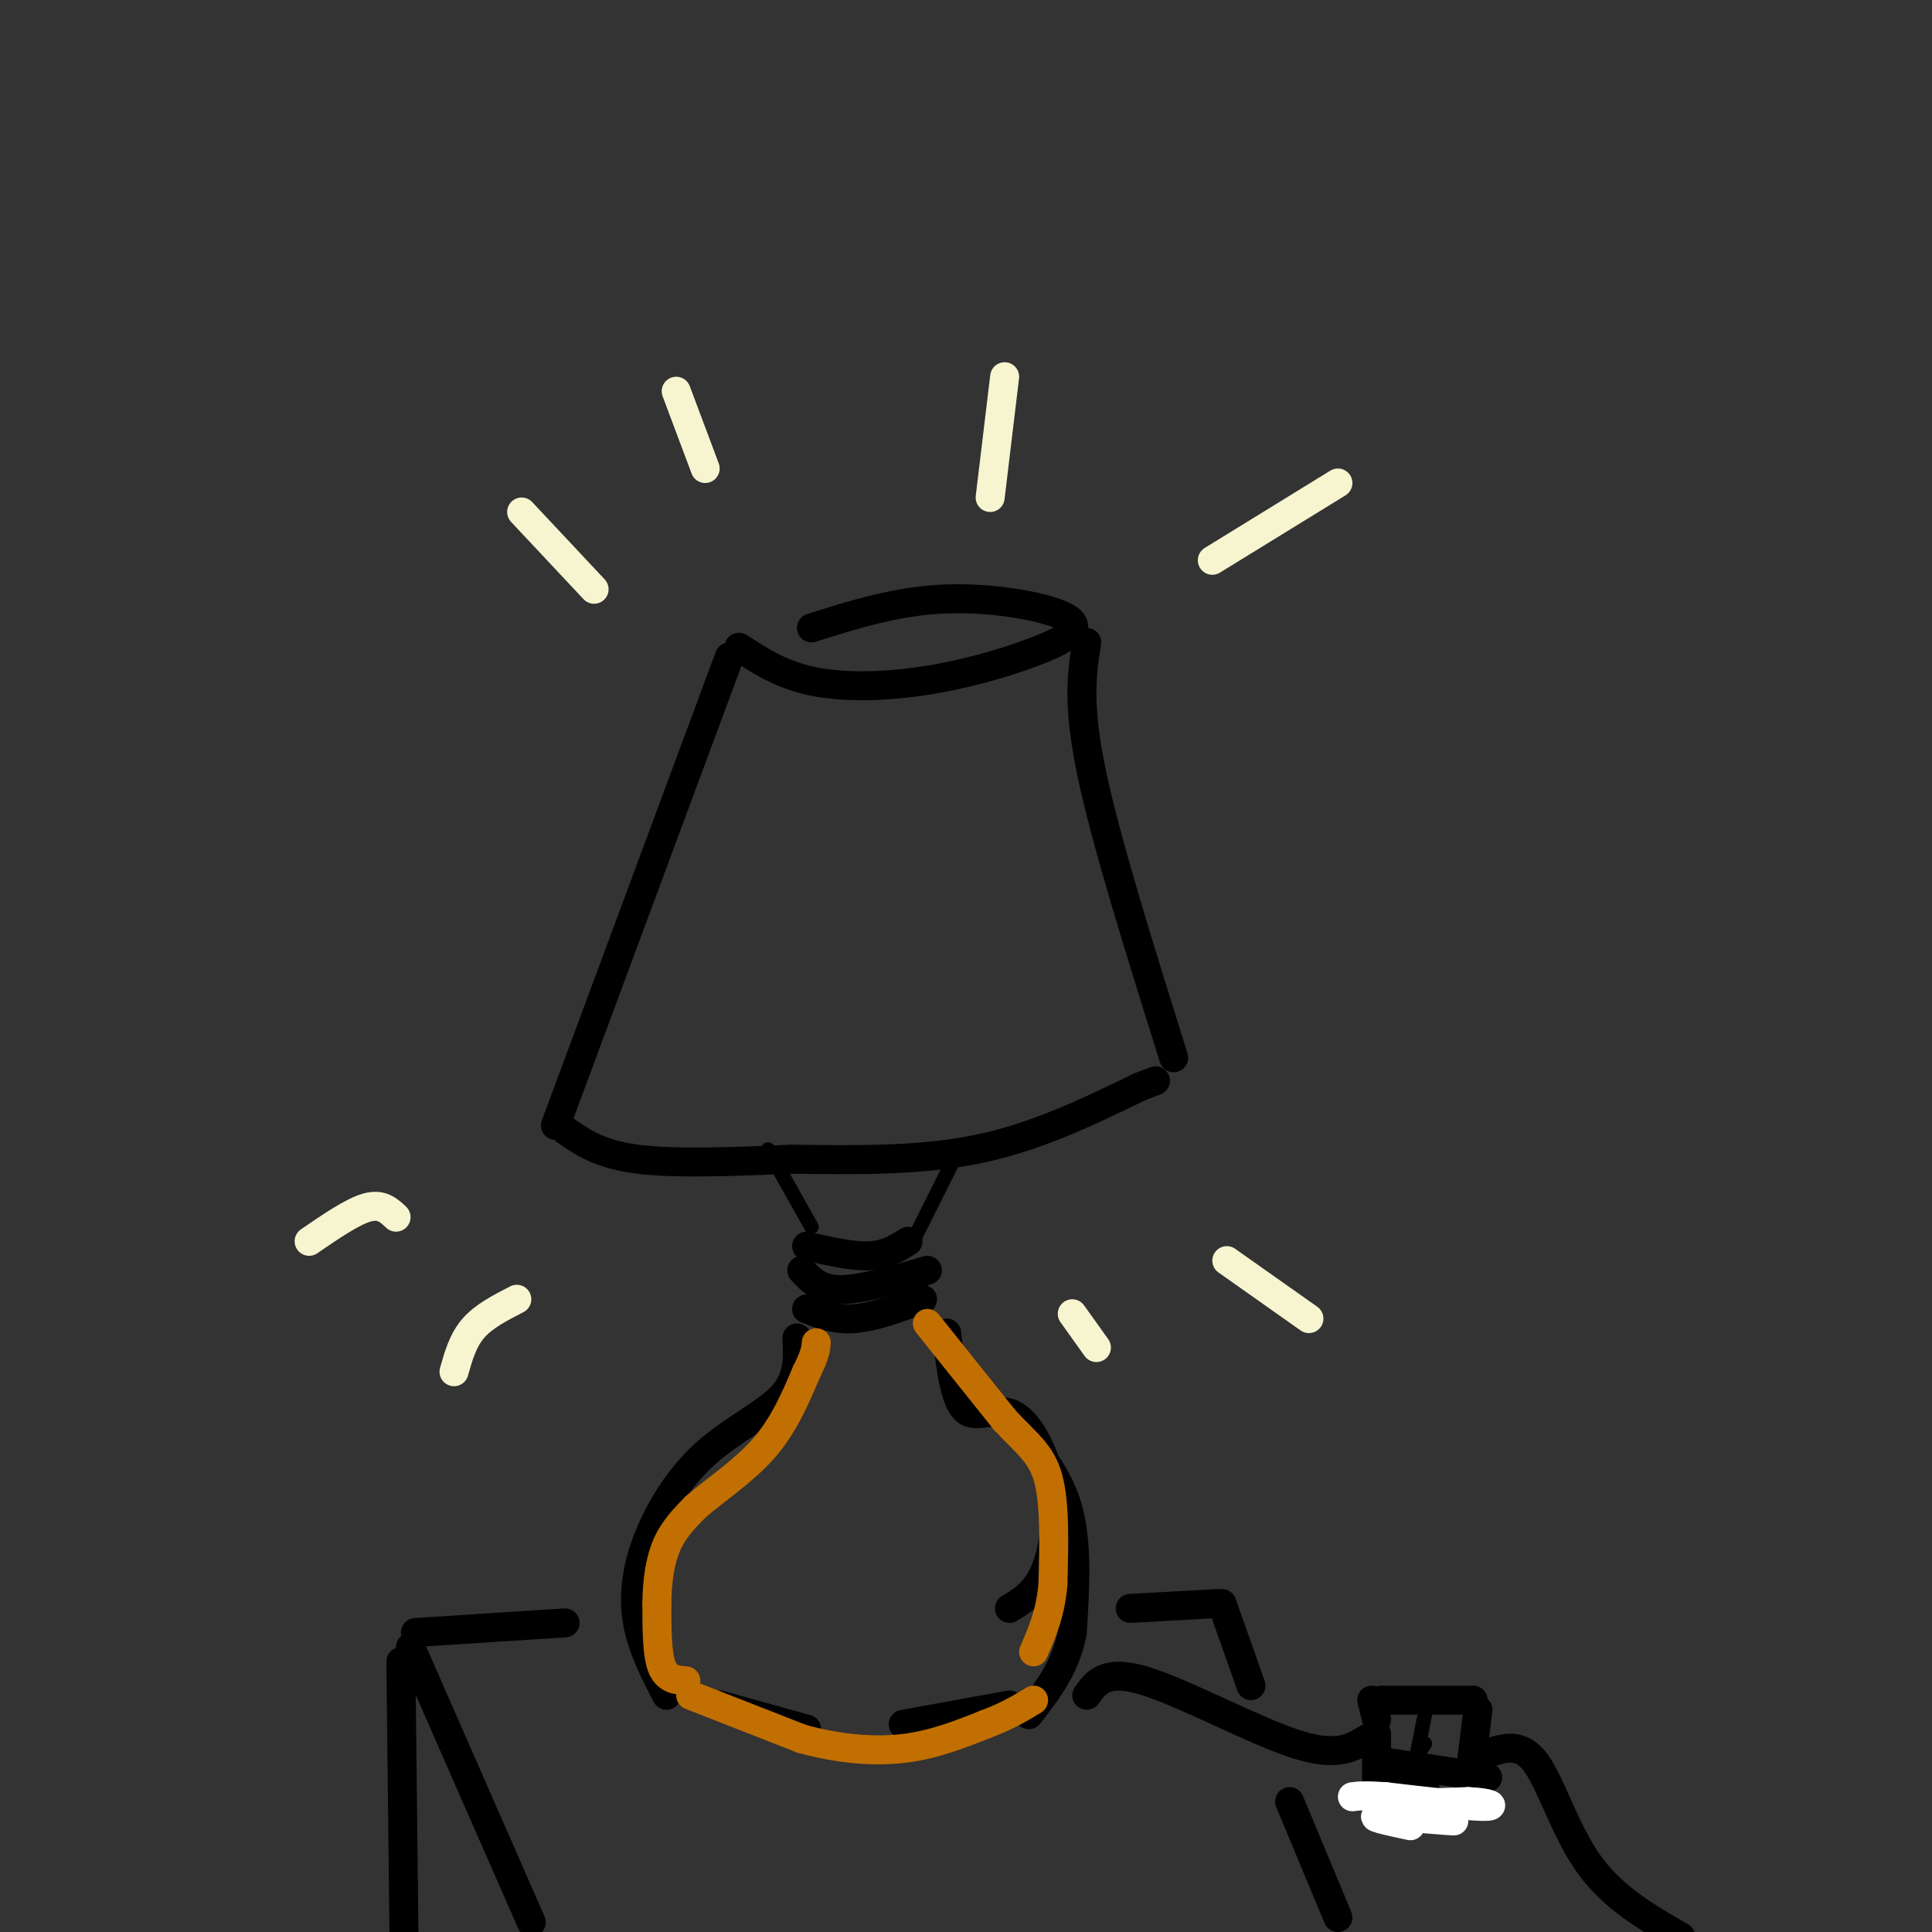 <svg viewBox='0 0 400 400' version='1.1' xmlns='http://www.w3.org/2000/svg' xmlns:xlink='http://www.w3.org/1999/xlink'><rect x="0" y="0" width="400" height="400" fill="#333333" stroke="none"/><g fill='none' stroke='rgb(0,0,0)' stroke-width='6' stroke-linecap='round' stroke-linejoin='round'><path d='M151,136c0.000,0.000 -36.000,97.000 -36,97'/><path d='M153,134c4.335,2.822 8.669,5.644 15,7c6.331,1.356 14.658,1.244 23,0c8.342,-1.244 16.700,-3.622 23,-6c6.300,-2.378 10.542,-4.756 7,-7c-3.542,-2.244 -14.869,-4.356 -25,-4c-10.131,0.356 -19.065,3.178 -28,6'/><path d='M225,133c-1.000,6.333 -2.000,12.667 1,27c3.000,14.333 10.000,36.667 17,59'/><path d='M117,234c3.583,2.500 7.167,5.000 15,6c7.833,1.000 19.917,0.500 32,0'/><path d='M164,240c11.911,0.133 25.689,0.467 38,-2c12.311,-2.467 23.156,-7.733 34,-13'/><path d='M236,225c5.667,-2.167 2.833,-1.083 0,0'/><path d='M167,258c4.750,1.083 9.500,2.167 13,2c3.500,-0.167 5.750,-1.583 8,-3'/><path d='M166,263c1.833,2.000 3.667,4.000 8,4c4.333,0.000 11.167,-2.000 18,-4'/><path d='M167,271c3.000,1.167 6.000,2.333 10,2c4.000,-0.333 9.000,-2.167 14,-4'/><path d='M165,277c0.206,4.147 0.411,8.293 -3,12c-3.411,3.707 -10.440,6.973 -16,12c-5.560,5.027 -9.651,11.815 -12,18c-2.349,6.185 -2.957,11.767 -2,17c0.957,5.233 3.478,10.116 6,15'/><path d='M196,276c0.805,7.010 1.611,14.019 4,16c2.389,1.981 6.362,-1.067 10,1c3.638,2.067 6.941,9.249 8,16c1.059,6.751 -0.126,13.072 -2,17c-1.874,3.928 -4.437,5.464 -7,7'/><path d='M149,353c0.000,0.000 18.000,5.000 18,5'/><path d='M187,357c0.000,0.000 22.000,-4.000 22,-4'/><path d='M209,294c4.917,5.333 9.833,10.667 12,18c2.167,7.333 1.583,16.667 1,26'/><path d='M222,338c-1.333,7.167 -5.167,12.083 -9,17'/><path d='M225,351c1.956,-2.733 3.911,-5.467 12,-3c8.089,2.467 22.311,10.133 31,13c8.689,2.867 11.844,0.933 15,-1'/><path d='M285,359c0.000,0.000 0.000,11.000 0,11'/><path d='M285,356c0.000,0.000 -1.000,-4.000 -1,-4'/><path d='M286,352c0.000,0.000 19.000,0.000 19,0'/><path d='M288,365c0.000,0.000 20.000,3.000 20,3'/><path d='M306,354c0.000,0.000 -2.000,16.000 -2,16'/><path d='M285,369c0.000,0.000 10.000,1.000 10,1'/><path d='M308,363c3.422,-1.156 6.844,-2.311 10,2c3.156,4.311 6.044,14.089 11,21c4.956,6.911 11.978,10.956 19,15'/><path d='M86,338c0.000,0.000 31.000,-2.000 31,-2'/><path d='M234,333c0.000,0.000 18.000,-1.000 18,-1'/><path d='M85,341c0.000,0.000 25.000,57.000 25,57'/><path d='M253,332c0.000,0.000 6.000,17.000 6,17'/><path d='M267,373c0.000,0.000 10.000,24.000 10,24'/><path d='M83,344c0.000,0.000 1.000,89.000 1,89'/></g>
<g fill='none' stroke='rgb(0,0,0)' stroke-width='3' stroke-linecap='round' stroke-linejoin='round'><path d='M168,254c0.000,0.000 -9.000,-16.000 -9,-16'/><path d='M189,257c0.000,0.000 8.000,-16.000 8,-16'/></g>
<g fill='none' stroke='rgb(247,245,208)' stroke-width='6' stroke-linecap='round' stroke-linejoin='round'><path d='M123,122c0.000,0.000 -15.000,-16.000 -15,-16'/><path d='M146,97c0.000,0.000 -6.000,-16.000 -6,-16'/><path d='M205,103c0.000,0.000 3.000,-25.000 3,-25'/><path d='M251,116c0.000,0.000 26.000,-16.000 26,-16'/><path d='M107,269c-3.417,1.750 -6.833,3.500 -9,6c-2.167,2.500 -3.083,5.750 -4,9'/><path d='M82,252c-1.500,-1.417 -3.000,-2.833 -6,-2c-3.000,0.833 -7.500,3.917 -12,7'/><path d='M222,272c0.000,0.000 5.000,7.000 5,7'/><path d='M254,261c0.000,0.000 17.000,12.000 17,12'/></g>
<g fill='none' stroke='rgb(194,111,1)' stroke-width='6' stroke-linecap='round' stroke-linejoin='round'><path d='M143,351c0.000,0.000 23.000,9.000 23,9'/><path d='M166,360c7.489,2.067 14.711,2.733 21,2c6.289,-0.733 11.644,-2.867 17,-5'/><path d='M204,357c4.500,-1.667 7.250,-3.333 10,-5'/><path d='M142,348c-2.000,-0.167 -4.000,-0.333 -5,-3c-1.000,-2.667 -1.000,-7.833 -1,-13'/><path d='M136,332c0.022,-4.333 0.578,-8.667 2,-12c1.422,-3.333 3.711,-5.667 6,-8'/><path d='M144,312c3.644,-3.200 9.756,-7.200 14,-12c4.244,-4.800 6.622,-10.400 9,-16'/><path d='M167,284c1.833,-3.667 1.917,-4.833 2,-6'/><path d='M192,274c0.000,0.000 16.000,20.000 16,20'/><path d='M208,294c4.444,4.800 7.556,6.800 9,12c1.444,5.200 1.222,13.600 1,22'/><path d='M218,328c-0.500,6.000 -2.250,10.000 -4,14'/></g>
<g fill='none' stroke='rgb(255,255,255)' stroke-width='6' stroke-linecap='round' stroke-linejoin='round'><path d='M292,378c-4.762,-1.018 -9.524,-2.036 -6,-2c3.524,0.036 15.333,1.125 15,1c-0.333,-0.125 -12.810,-1.464 -15,-2c-2.190,-0.536 5.905,-0.268 14,0'/><path d='M300,375c-1.733,-0.178 -13.067,-0.622 -14,-1c-0.933,-0.378 8.533,-0.689 18,-1'/><path d='M304,373c4.356,0.156 6.244,1.044 3,1c-3.244,-0.044 -11.622,-1.022 -20,-2'/><path d='M287,372c-4.500,-0.333 -5.750,-0.167 -7,0'/></g>
<g fill='none' stroke='rgb(0,0,0)' stroke-width='3' stroke-linecap='round' stroke-linejoin='round'><path d='M295,361c0.000,0.000 -2.000,3.000 -2,3'/><path d='M295,355c0.000,0.000 -2.000,10.000 -2,10'/></g>
</svg>